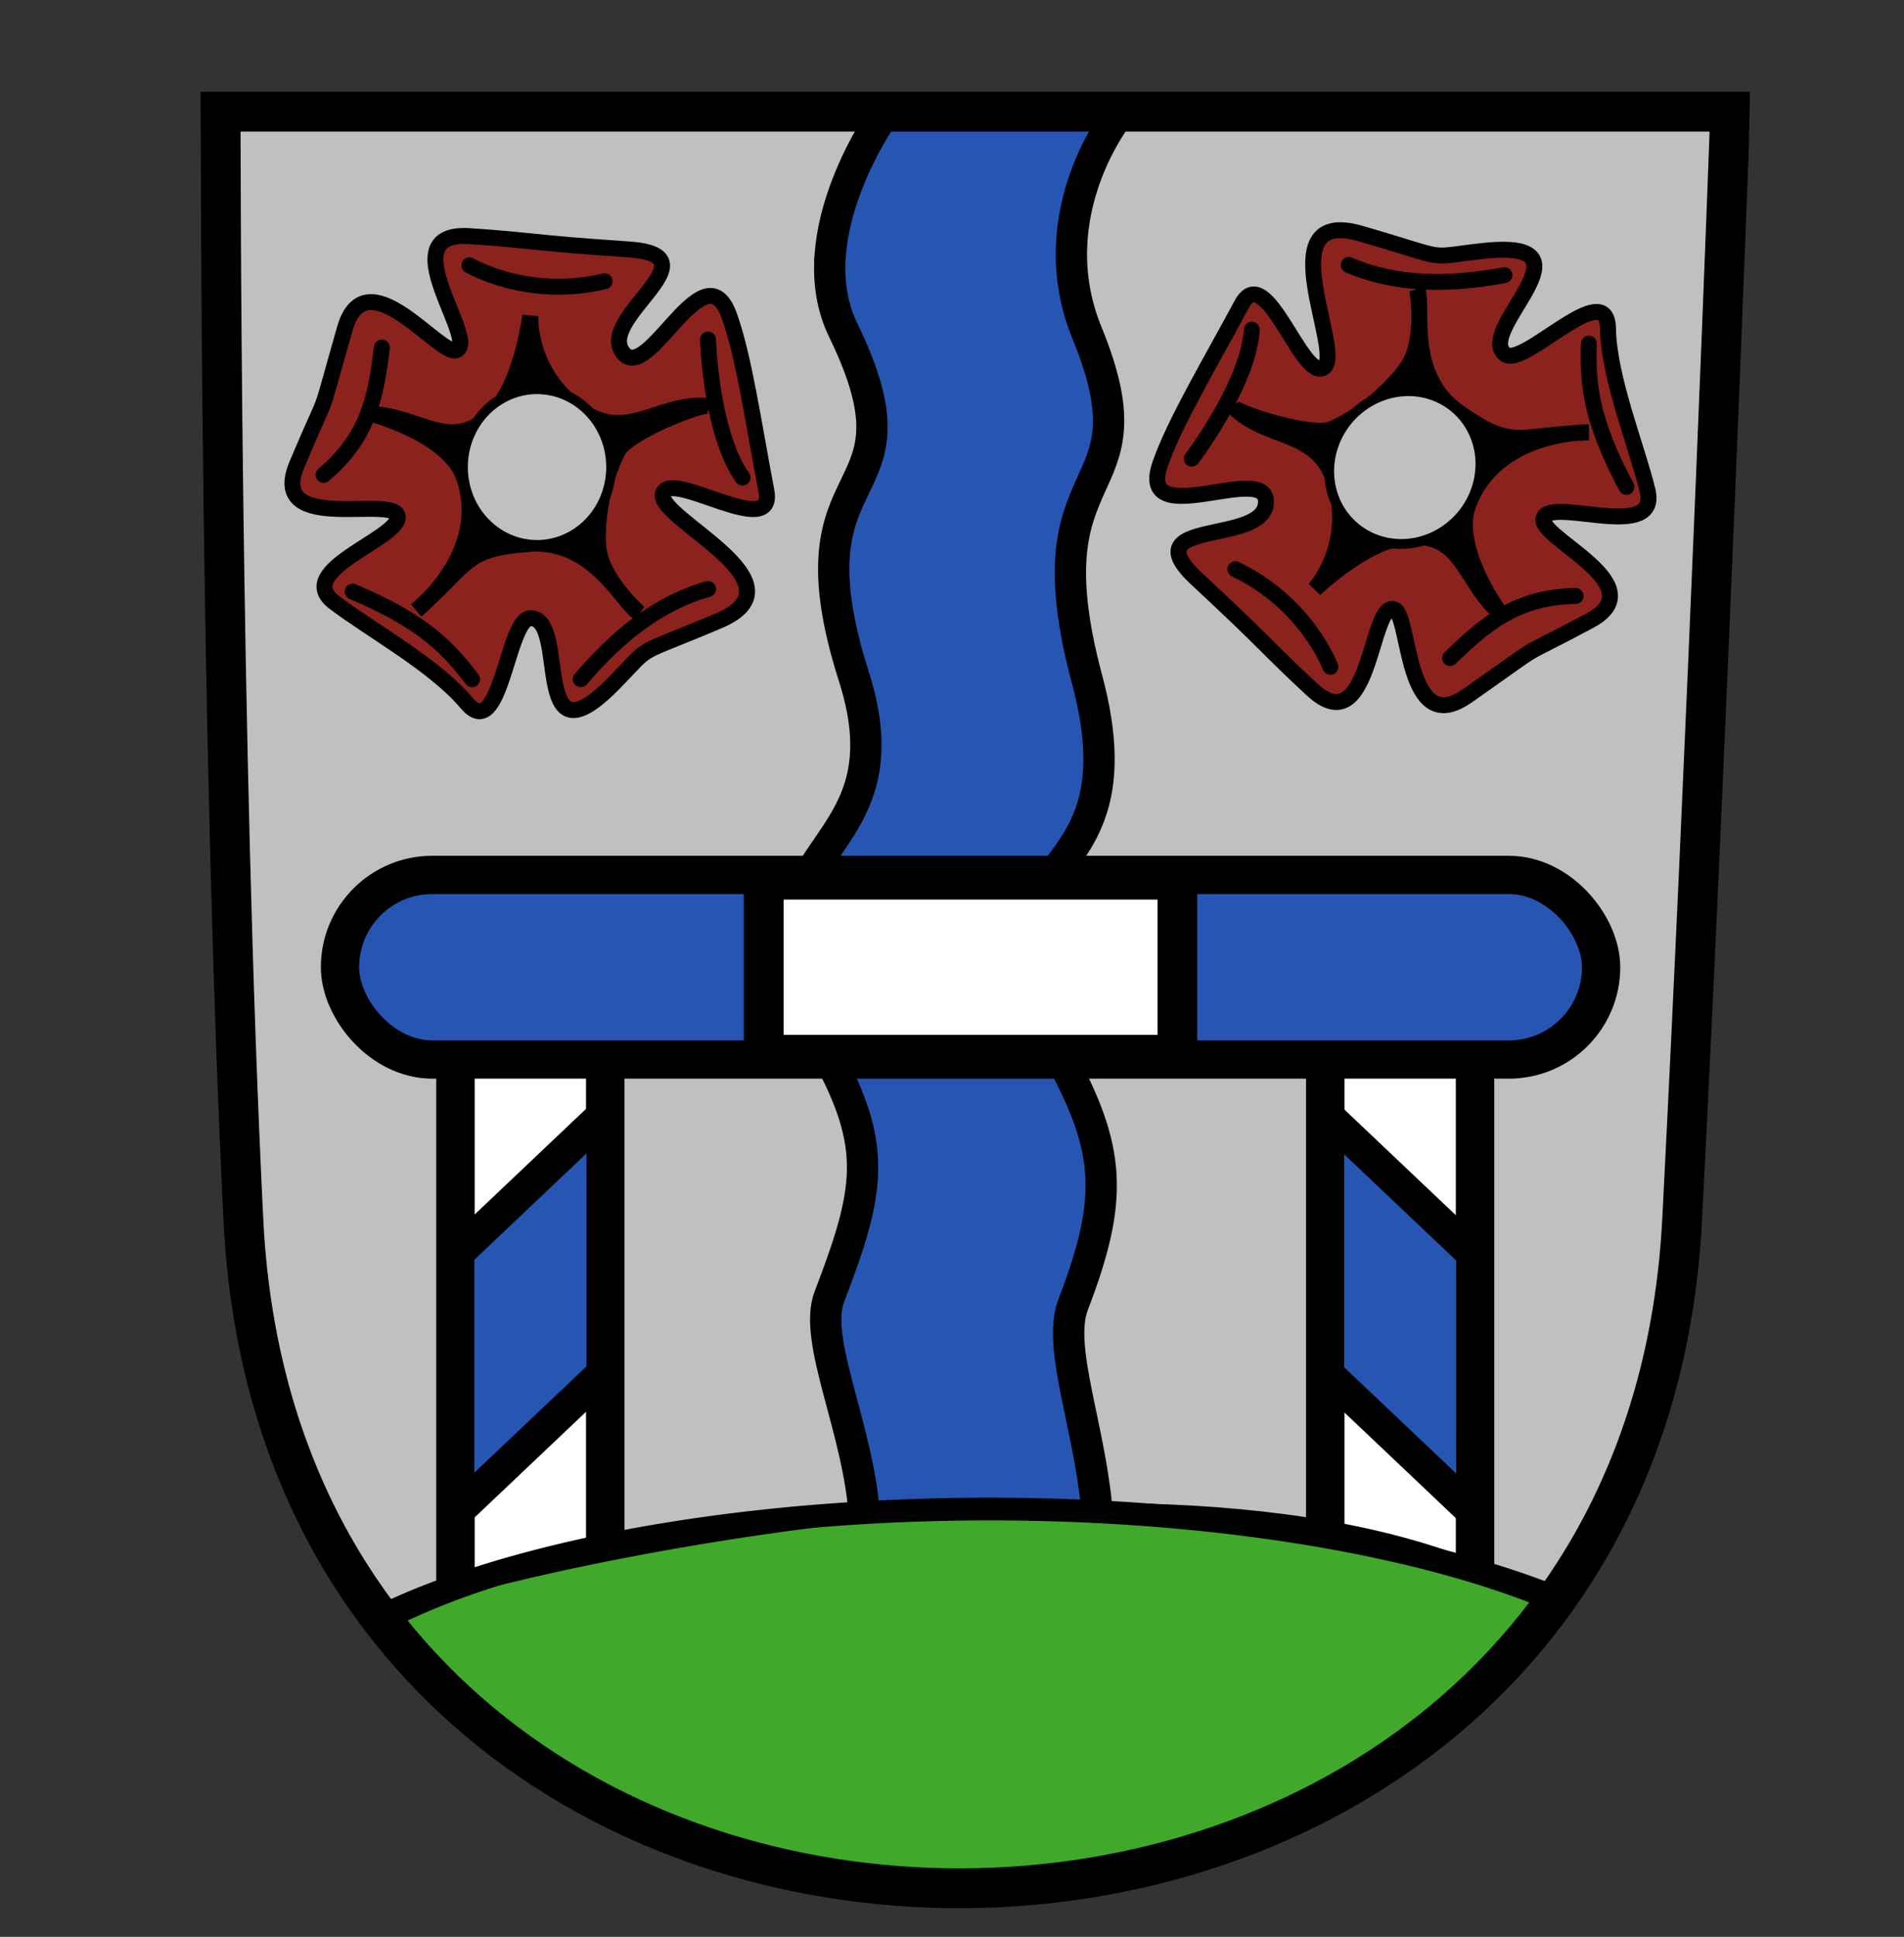 <?xml version="1.0" encoding="UTF-8" standalone="no"?>
<!-- Created with Inkscape (http://www.inkscape.org/) -->
<svg
   xmlns:dc="http://purl.org/dc/elements/1.1/"
   xmlns:cc="http://web.resource.org/cc/"
   xmlns:rdf="http://www.w3.org/1999/02/22-rdf-syntax-ns#"
   xmlns:svg="http://www.w3.org/2000/svg"
   xmlns="http://www.w3.org/2000/svg"
   xmlns:sodipodi="http://sodipodi.sourceforge.net/DTD/sodipodi-0.dtd"
   xmlns:inkscape="http://www.inkscape.org/namespaces/inkscape"
   id="svg2226"
   sodipodi:version="0.32"
   inkscape:version="0.45.1"
   width="359"
   height="365"
   version="1.0"
   sodipodi:docbase="C:\Documents and Settings\ceb\Desktop"
   sodipodi:docname="gz.svg"
   inkscape:output_extension="org.inkscape.output.svg.inkscape">
  <rect width="100%" height="100%" fill="#333333" stroke="none"/>
  <defs
     id="defs2229" />
  <sodipodi:namedview
     inkscape:window-height="817"
     inkscape:window-width="1152"
     inkscape:pageshadow="2"
     inkscape:pageopacity="0"
     guidetolerance="10.0"
     gridtolerance="10.0"
     objecttolerance="10.0"
     borderopacity="1.0"
     bordercolor="#666666"
     pagecolor="#ffffff"
     id="base"
     showgrid="false"
     inkscape:zoom="1.4142136"
     inkscape:cx="156.61395"
     inkscape:cy="134.96673"
     inkscape:window-x="0"
     inkscape:window-y="20"
     inkscape:current-layer="layer2" />
  <g
     inkscape:groupmode="layer"
     id="layer2"
     inkscape:label="vec"
     style="display:inline">
    <path
       style="fill:#c0c0c0;fill-opacity:1;fill-rule:evenodd;stroke:#000000;stroke-width:0.6;stroke-linecap:butt;stroke-linejoin:miter;stroke-miterlimit:4;stroke-dasharray:none;stroke-opacity:1;display:inline"
       d="M 41.539,19.408 L 326.156,19.408 C 324.384,19.408 321.581,141.814 317.09,228.36 C 308.428,395.281 54.184,397.046 45.828,228.36 C 41.408,139.129 42.62,18.72 41.539,19.408 z "
       id="path27543"
       sodipodi:nodetypes="ccssc" />
    <rect
       style="opacity:1;fill:#ffffff;fill-opacity:1;stroke:#000000;stroke-width:7.255;stroke-miterlimit:4;stroke-dasharray:none;stroke-opacity:1"
       id="rect12000"
       width="28.245"
       height="108.245"
       x="85.878"
       y="193.378"
       ry="18.041"
       rx="0" />
    <rect
       style="opacity:1;fill:#ffffff;fill-opacity:1;stroke:#000000;stroke-width:7.255;stroke-miterlimit:4;stroke-dasharray:none;stroke-opacity:1;display:inline"
       id="rect12004"
       width="28.245"
       height="108.245"
       x="-278.122"
       y="193.378"
       ry="18.041"
       rx="0"
       transform="scale(-1,1)" />
    <path
       style="fill:#40a82a;fill-opacity:1;fill-rule:evenodd;stroke:#000000;stroke-width:1px;stroke-linecap:butt;stroke-linejoin:miter;stroke-opacity:1"
       d="M 72.5,305 C 77.17,300.33 231.126,260.874 294,303 C 237.811,368.82 125.873,375.86 72.5,305 z "
       id="path4236"
       sodipodi:nodetypes="ccc" />
    <path
       style="fill:#2656b2;fill-opacity:1;fill-rule:evenodd;stroke:#000000;stroke-width:1px;stroke-linecap:butt;stroke-linejoin:miter;stroke-opacity:1"
       d="M 165,285 L 156,248 L 162.464,217.757 L 147,179 L 165,143 L 156,106 L 165,77 L 154,49 L 164,21 L 207,22 L 201,48 L 210,77 L 200,109 L 209,142 L 191,181 L 210,225 L 200,250 L 206,284 L 165,285 z "
       id="path7151"
       sodipodi:nodetypes="ccccccccccccccccccc" />
    <path
       style="fill:none;fill-rule:evenodd;stroke:#000000;stroke-width:5.9;stroke-linecap:butt;stroke-linejoin:miter;stroke-miterlimit:4;stroke-dasharray:none;stroke-opacity:1;display:inline"
       d="M 210.959,21.5 C 210.959,21.5 195.782,40.344 204.959,62.75 C 218.328,95.39 193.457,85.079 204.959,128 C 216.695,171.788 177.899,158.613 199.959,199.25 C 209.459,216.75 210.008,225.887 202.334,245.875 C 199.165,254.13 205.959,270 206.959,286.5"
       id="path3263"
       sodipodi:nodetypes="cssssc" />
    <path
       style="fill:none;fill-rule:evenodd;stroke:#000000;stroke-width:5.9;stroke-linecap:butt;stroke-linejoin:miter;stroke-miterlimit:4;stroke-dasharray:none;stroke-opacity:1"
       d="M 167,21 C 167,21 150.181,44.117 159,62.25 C 175.575,96.329 147.496,85.166 161,127.5 C 172.735,164.288 133.94,158.113 156,198.75 C 165.5,216.25 164.049,224.387 156.375,244.375 C 153.206,252.63 162,269.5 163,286"
       id="path3261"
       sodipodi:nodetypes="cssssc" />
    <rect
       style="opacity:1;fill:#2656b2;fill-opacity:1;stroke:#000000;stroke-width:8.474;stroke-miterlimit:4;stroke-dasharray:none;stroke-opacity:1;display:inline"
       id="rect12006"
       width="37.576"
       height="48.612"
       x="-382.43"
       y="-26.885"
       ry="12.382"
       rx="0"
       transform="matrix(-0.726,-0.688,0,1,0,0)" />
    <rect
       style="opacity:1;fill:#2656b2;fill-opacity:1;stroke:#000000;stroke-width:7.214;stroke-miterlimit:4;stroke-dasharray:none;stroke-opacity:1"
       id="rect2284"
       width="237.786"
       height="34.786"
       x="64.107"
       y="164.882"
       ry="17.393" />
    <path
       sodipodi:type="arc"
       style="opacity:1;fill:none;fill-opacity:1;stroke:#000000;stroke-width:7.334;stroke-miterlimit:4;stroke-dasharray:none;stroke-opacity:1"
       id="path3265"
       sodipodi:cx="-138"
       sodipodi:cy="230"
       sodipodi:rx="135"
       sodipodi:ry="79"
       d="M -250.564,186.387 A 135,79 0 0 1 -35.264,178.749"
       sodipodi:start="3.7264254"
       sodipodi:end="5.5772513"
       sodipodi:open="true"
       transform="matrix(1.02,0,0,0.584,327.387,196.202)" />
    <path
       style="fill:none;fill-rule:evenodd;stroke:#000000;stroke-width:7.5;stroke-linecap:butt;stroke-linejoin:miter;stroke-miterlimit:4;stroke-dasharray:none;stroke-opacity:1;display:inline"
       d="M 41.607,21.045 L 326.224,21.045 C 326.232,22.55 321.648,143.451 317.157,229.997 C 308.496,396.919 54.252,398.683 45.896,229.997 C 41.475,140.767 41.627,22.655 41.607,21.045 z "
       id="path2257"
       sodipodi:nodetypes="ccssc" />
    <rect
       style="opacity:1;fill:#ffffff;fill-opacity:1;stroke:#000000;stroke-width:7.5;stroke-miterlimit:4;stroke-dasharray:none;stroke-opacity:1"
       id="rect9091"
       width="78"
       height="33"
       x="144"
       y="165.775"
       ry="16.5"
       rx="0" />
    <rect
       style="opacity:1;fill:#2656b2;fill-opacity:1;stroke:#000000;stroke-width:8.474;stroke-miterlimit:4;stroke-dasharray:none;stroke-opacity:1"
       id="rect12002"
       width="37.576"
       height="48.612"
       x="118.955"
       y="317.921"
       ry="12.382"
       rx="0"
       transform="matrix(0.726,-0.688,0,1,0,0)" />
    <path
       style="fill:#8b221d;fill-rule:evenodd;stroke:#000000;stroke-width:3;stroke-linecap:butt;stroke-linejoin:miter;stroke-miterlimit:4;stroke-dasharray:none;stroke-opacity:1;fill-opacity:1"
       d="M 88,132.5 C 81.942,125.279 69.624,118.568 63,113.5 C 55.217,107.546 74.931,101.611 75,97.5 C 75.077,92.899 50.245,101.158 56,87.5 C 62.771,71.431 59.424,81.52 65,62 C 68.953,48.16 82.92,67.176 86,66 C 90.506,64.28 73.317,43.499 88.5,44.5 C 100.477,45.289 99.694,45.737 118.5,47 C 135.513,48.143 112.293,59.962 117.5,66.5 C 122.247,72.461 132.771,46.403 137.5,59.5 C 140.272,67.178 142.125,80 144.5,92.5 C 146.299,101.969 126.5,88.375 125,93 C 123.5,97.625 152.509,109.815 135.5,117 C 118.544,124.163 123.571,120.85 115.5,129 C 99.748,144.905 107.375,116.375 100,116.5 C 95.624,116.574 94.44,140.176 88,132.5 z "
       id="path12014"
       sodipodi:nodetypes="csssssssssssssss" />
    <path
       style="fill:none;fill-rule:evenodd;stroke:#000000;stroke-width:3;stroke-linecap:round;stroke-linejoin:miter;stroke-miterlimit:4;stroke-dasharray:none;stroke-opacity:1"
       d="M 61,89.5 C 69.419,82.394 70.879,74.896 72,65.5"
       id="path15894"
       sodipodi:nodetypes="cc" />
    <path
       style="fill:none;fill-rule:evenodd;stroke:#000000;stroke-width:3;stroke-linecap:round;stroke-linejoin:miter;stroke-miterlimit:4;stroke-dasharray:none;stroke-opacity:1"
       d="M 88.5,50 C 88.5,50 99.5,56.5 114,53"
       id="path18803"
       sodipodi:nodetypes="cc" />
    <path
       style="fill:none;fill-rule:evenodd;stroke:#000000;stroke-width:3;stroke-linecap:round;stroke-linejoin:miter;stroke-miterlimit:4;stroke-dasharray:none;stroke-opacity:1"
       d="M 133.5,64 C 133.5,64 134,81.5 140,90"
       id="path19774"
       sodipodi:nodetypes="cc" />
    <path
       style="fill:none;fill-rule:evenodd;stroke:#000000;stroke-width:3;stroke-linecap:round;stroke-linejoin:miter;stroke-miterlimit:4;stroke-dasharray:none;stroke-opacity:1"
       d="M 66.5,111.5 C 79.974,117.143 84.664,122.301 89,128"
       id="path20745"
       sodipodi:nodetypes="cc" />
    <path
       style="fill:none;fill-rule:evenodd;stroke:#000000;stroke-width:3;stroke-linecap:round;stroke-linejoin:miter;stroke-miterlimit:4;stroke-dasharray:none;stroke-opacity:1"
       d="M 109.5,128 C 116.327,119.987 124.014,113.695 133.5,111"
       id="path21716"
       sodipodi:nodetypes="cc" />
    <path
       style="fill:#000000;fill-rule:evenodd;stroke:#000000;stroke-width:3;stroke-linecap:butt;stroke-linejoin:miter;stroke-miterlimit:4;stroke-dasharray:none;stroke-opacity:1;fill-opacity:1"
       d="M 70,78 C 70,78 84.713,81.831 87.5,90 C 92.373,104.282 78.5,115 78.5,115 C 88.801,105.927 87.405,103.347 100,102.5 C 112.129,101.684 117.538,113.932 120.5,115.5 C 120.5,115.5 113.455,109.34 112.817,103.22 C 112.389,99.116 113.325,91.05 116.5,85 C 118.42,81.341 132.51,76.005 133.5,76.5 C 124.069,75.638 118.249,83.755 109,77 C 99.397,69.986 100,59.5 100,59.5 C 100,59.5 98.453,71.14 94,76.5 C 85.768,86.409 80,78.5 70,78 z "
       id="path24633"
       sodipodi:nodetypes="cscscsscscsc" />
    <path
       sodipodi:type="arc"
       style="opacity:1;fill:#c0c0c0;fill-opacity:1;stroke:#000000;stroke-width:1.518;stroke-linecap:round;stroke-miterlimit:4;stroke-dasharray:none;stroke-opacity:1"
       id="path22687"
       sodipodi:cx="104.25"
       sodipodi:cy="89.25"
       sodipodi:rx="11.75"
       sodipodi:ry="11.75"
       d="M 116 89.25 A 11.75 11.75 0 1 1  92.5,89.25 A 11.75 11.75 0 1 1  116 89.25 z"
       transform="matrix(1.187,0,0,1.251,-22.487,-23.63)" />
    <path
       style="fill:#8b221d;fill-opacity:1;fill-rule:evenodd;stroke:#000000;stroke-width:3;stroke-linecap:butt;stroke-linejoin:miter;stroke-miterlimit:4;stroke-dasharray:none;stroke-opacity:1;display:inline"
       d="M 303.189,61.897 C 303.346,71.321 308.686,84.292 310.64,92.401 C 312.935,101.927 293.885,94.12 291.241,97.27 C 288.283,100.795 312.773,110.021 299.7,117.004 C 284.32,125.22 293.274,119.492 276.649,131.142 C 264.861,139.401 265.99,115.835 262.857,114.808 C 258.274,113.306 258.536,140.273 247.374,129.933 C 238.568,121.775 239.458,121.921 225.647,109.095 C 213.152,97.492 238.632,102.937 238.706,94.579 C 238.773,86.959 214.186,100.57 218.762,87.419 C 221.445,79.709 228.082,68.583 234.111,57.378 C 238.677,48.891 245.493,71.92 249.572,69.272 C 253.65,66.625 238.796,38.885 256.533,44.018 C 274.214,49.134 268.223,48.54 279.625,47.294 C 301.878,44.862 277.984,62.218 283.791,66.766 C 287.237,69.465 303.022,51.879 303.189,61.897 z "
       id="path28514"
       sodipodi:nodetypes="csssssssssssssss" />
    <path
       style="fill:none;fill-rule:evenodd;stroke:#000000;stroke-width:3;stroke-linecap:round;stroke-linejoin:miter;stroke-miterlimit:4;stroke-dasharray:none;stroke-opacity:1;display:inline"
       d="M 297.077,112.301 C 286.061,112.518 280.205,117.422 273.416,124.014"
       id="path28516"
       sodipodi:nodetypes="cc" />
    <path
       style="fill:none;fill-rule:evenodd;stroke:#000000;stroke-width:3;stroke-linecap:round;stroke-linejoin:miter;stroke-miterlimit:4;stroke-dasharray:none;stroke-opacity:1;display:inline"
       d="M 250.838,125.661 C 250.838,125.661 246.388,113.684 232.921,107.269"
       id="path28518"
       sodipodi:nodetypes="cc" />
    <path
       style="fill:none;fill-rule:evenodd;stroke:#000000;stroke-width:3;stroke-linecap:round;stroke-linejoin:miter;stroke-miterlimit:4;stroke-dasharray:none;stroke-opacity:1;display:inline"
       d="M 224.704,86.443 C 224.704,86.443 235.338,72.536 236.031,62.155"
       id="path28520"
       sodipodi:nodetypes="cc" />
    <path
       style="fill:none;fill-rule:evenodd;stroke:#000000;stroke-width:3;stroke-linecap:round;stroke-linejoin:miter;stroke-miterlimit:4;stroke-dasharray:none;stroke-opacity:1;display:inline"
       d="M 306.662,91.75 C 299.75,78.88 299.356,71.92 299.578,64.762"
       id="path28522"
       sodipodi:nodetypes="cc" />
    <path
       style="fill:none;fill-rule:evenodd;stroke:#000000;stroke-width:3;stroke-linecap:round;stroke-linejoin:miter;stroke-miterlimit:4;stroke-dasharray:none;stroke-opacity:1;display:inline"
       d="M 283.655,51.85 C 273.306,53.774 263.372,53.819 254.307,49.938"
       id="path28524"
       sodipodi:nodetypes="cc" />
    <path
       style="fill:#000000;fill-opacity:1;fill-rule:evenodd;stroke:#000000;stroke-width:3;stroke-linecap:butt;stroke-linejoin:miter;stroke-miterlimit:4;stroke-dasharray:none;stroke-opacity:1;display:inline"
       d="M 282.843,115.565 C 282.843,115.565 273.829,103.322 276.809,95.222 C 282.019,81.06 299.545,81.473 299.545,81.473 C 285.83,82.032 285.289,84.915 274.973,77.64 C 265.039,70.634 268.551,57.714 267.238,54.631 C 267.238,54.631 268.83,63.852 265.471,69.008 C 263.219,72.465 257.411,78.141 251.135,80.84 C 247.339,82.472 233.034,77.743 232.577,76.734 C 239.359,83.344 248.993,80.705 251.921,91.777 C 254.962,103.274 247.889,111.038 247.889,111.038 C 247.889,111.038 256.422,102.972 263.257,101.613 C 275.893,99.102 275.391,108.878 282.843,115.565 z "
       id="path28526"
       sodipodi:nodetypes="cscscsscscsc" />
    <path
       sodipodi:type="arc"
       style="opacity:1;fill:#c0c0c0;fill-opacity:1;stroke:#000000;stroke-width:1.518;stroke-linecap:round;stroke-miterlimit:4;stroke-dasharray:none;stroke-opacity:1;display:inline"
       id="path28528"
       sodipodi:cx="104.25"
       sodipodi:cy="89.25"
       sodipodi:rx="11.75"
       sodipodi:ry="11.75"
       d="M 116 89.25 A 11.75 11.75 0 1 1  92.5,89.25 A 11.75 11.75 0 1 1  116 89.25 z"
       transform="matrix(-0.922,-0.748,0.788,-0.971,290.667,252.756)" />
  </g>
</svg>
